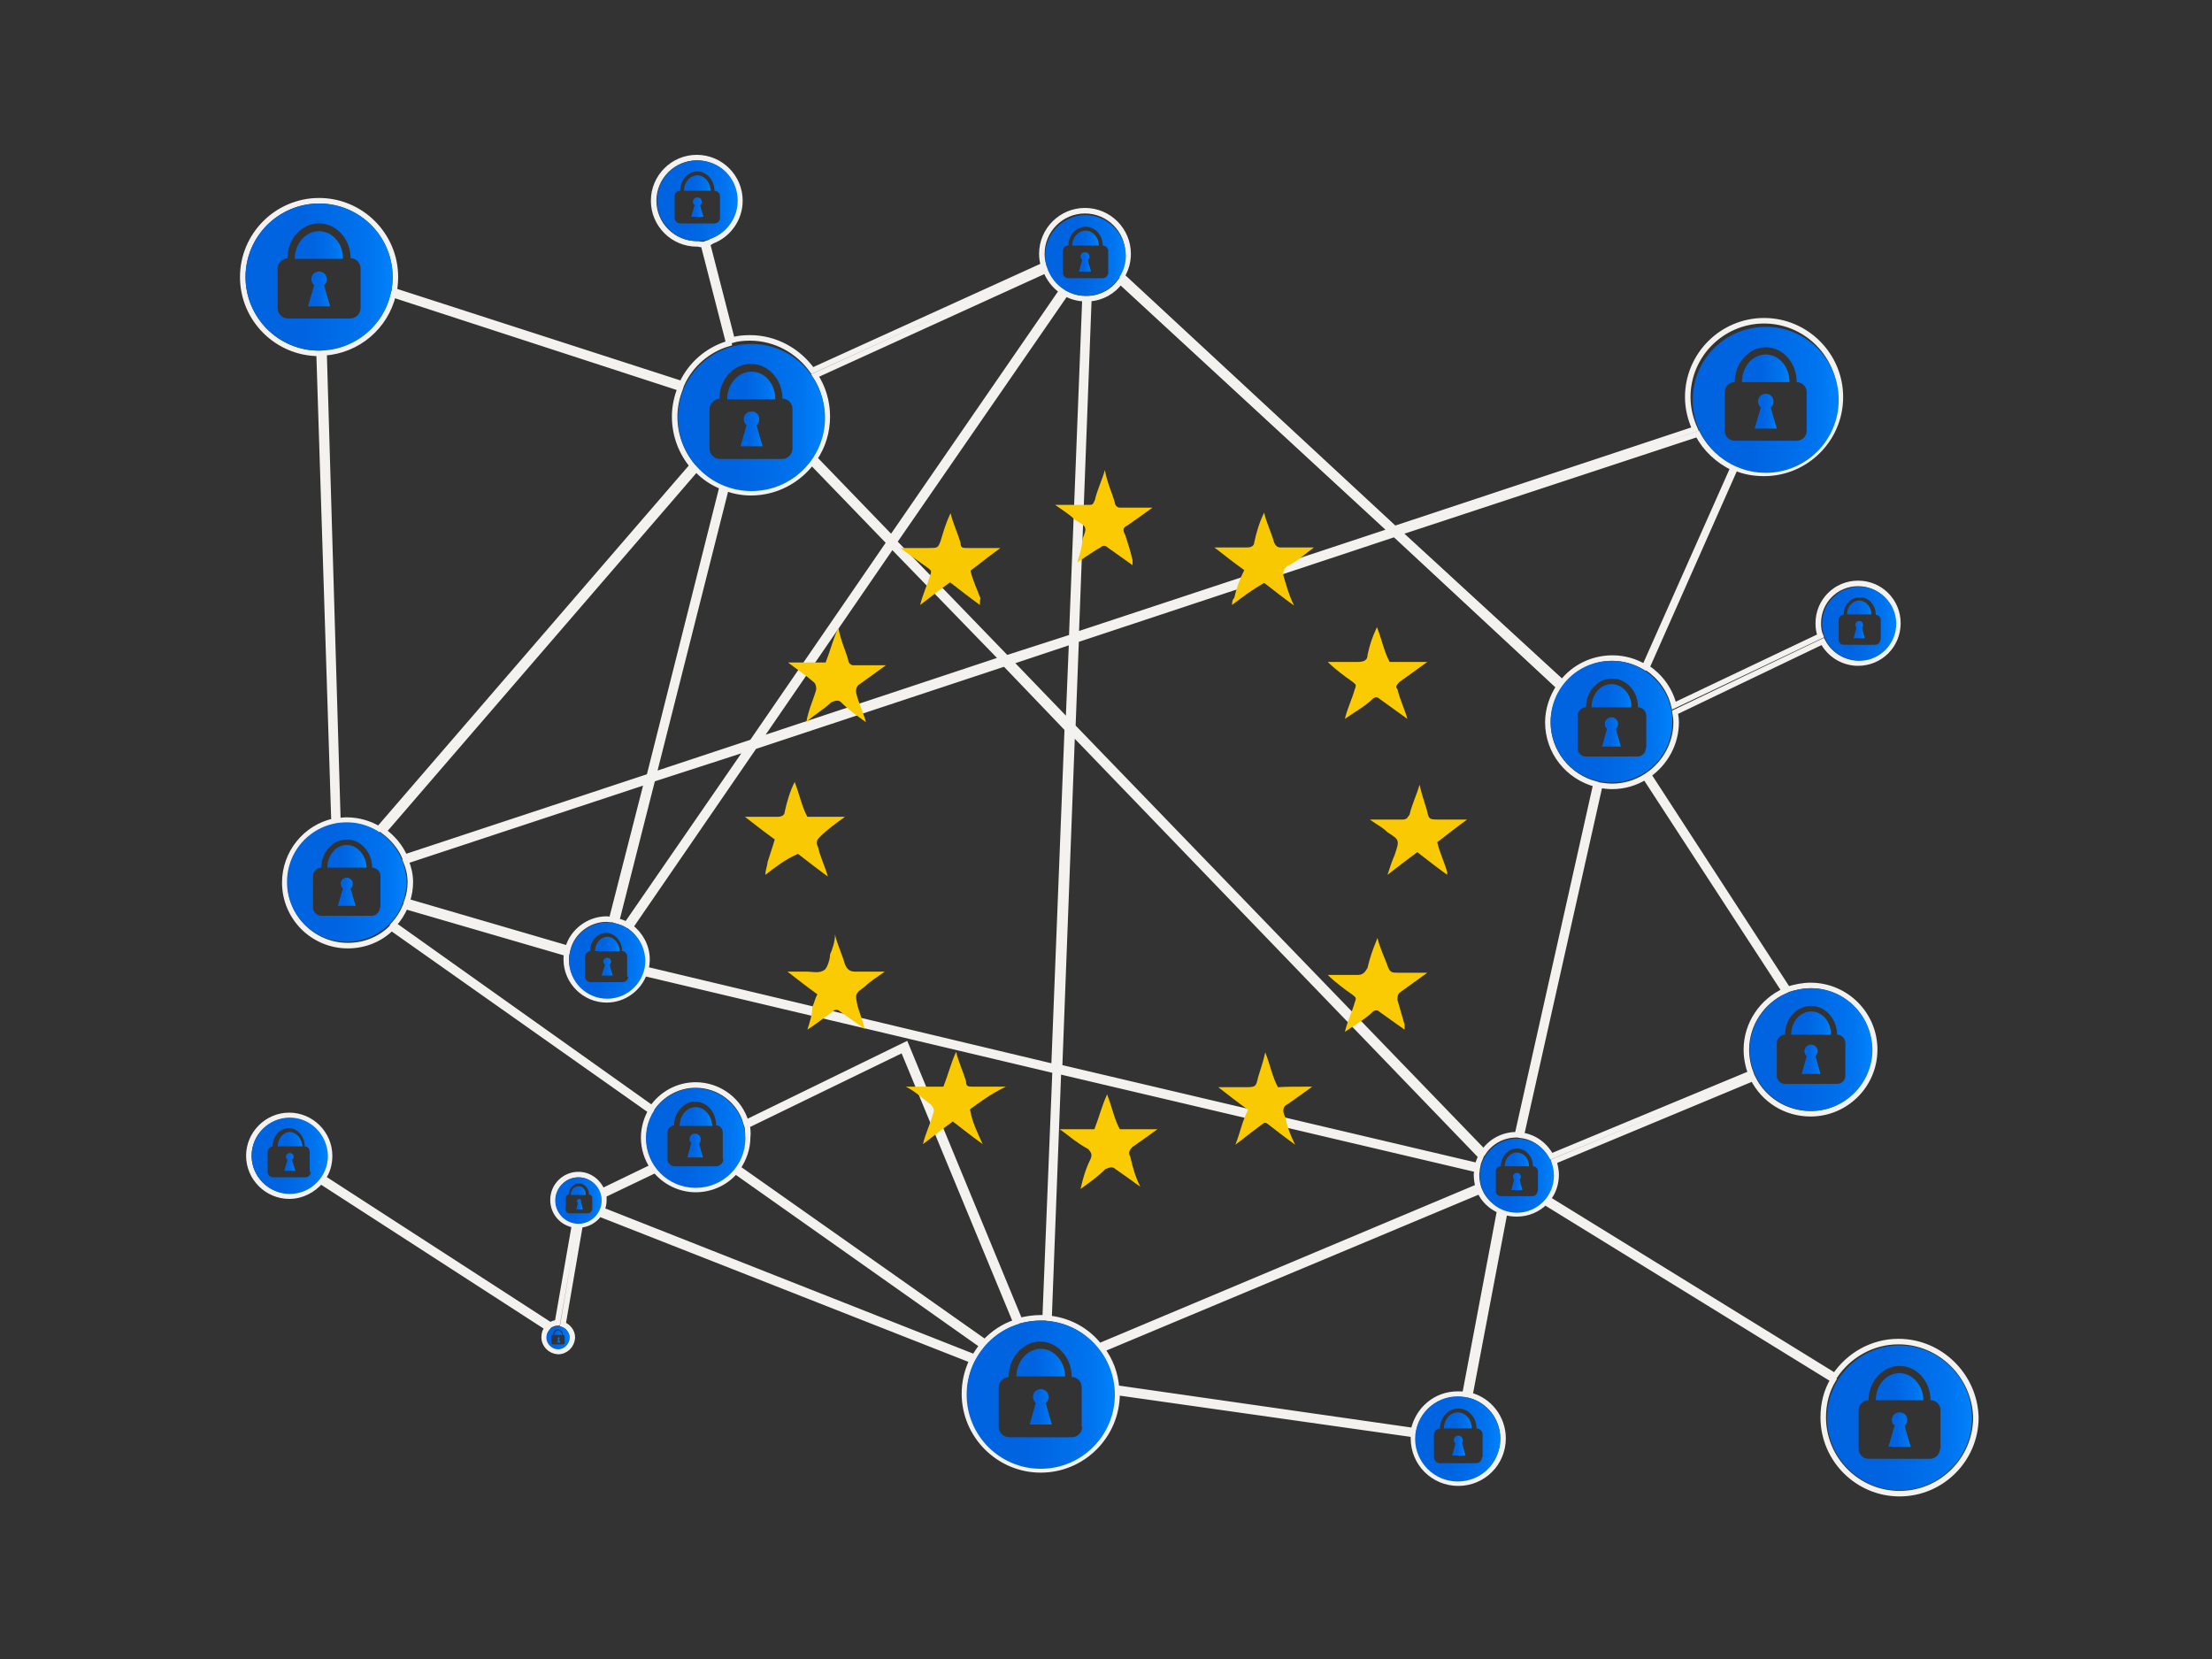 <?xml version="1.0" encoding="UTF-8"?>
<svg xmlns="http://www.w3.org/2000/svg" xmlns:xlink="http://www.w3.org/1999/xlink" version="1.1" id="Layer_1" x="0px" y="0px" viewBox="0 0 400 300" style="enable-background:new 0 0 400 300;" xml:space="preserve">
<rect x="0" y="0" width="400" height="300" fill="#333333" stroke="none"/>
<style type="text/css">
	.st0{fill:none;stroke:#F3F2EF;stroke-miterlimit:10;}
	.st1{fill:url(#SVGID_1_);}
	.st2{fill:url(#SVGID_2_);}
	.st3{fill:url(#SVGID_3_);}
	.st4{fill:url(#SVGID_4_);}
	.st5{fill:url(#SVGID_5_);}
	.st6{fill:url(#SVGID_6_);}
	.st7{fill:url(#SVGID_7_);}
	.st8{fill:url(#SVGID_8_);}
	.st9{fill:url(#SVGID_9_);}
	.st10{fill:url(#SVGID_10_);}
	.st11{fill:url(#SVGID_11_);}
	.st12{fill:url(#SVGID_12_);}
	.st13{fill:url(#SVGID_13_);}
	.st14{fill:url(#SVGID_14_);}
	.st15{fill:url(#SVGID_15_);}
	.st16{fill:url(#SVGID_16_);}
	.st17{fill:url(#SVGID_17_);}
	.st18{fill:url(#SVGID_18_);}
	.st19{fill:url(#SVGID_19_);}
	.st20{fill:url(#SVGID_20_);}
	.st21{fill:url(#SVGID_21_);}
	.st22{fill:url(#SVGID_22_);}
	.st23{fill:url(#SVGID_23_);}
	.st24{fill:url(#SVGID_24_);}
	.st25{fill:url(#SVGID_25_);}
	.st26{fill:url(#SVGID_26_);}
	.st27{fill:url(#SVGID_27_);}
	.st28{fill:url(#SVGID_28_);}
	.st29{fill:url(#SVGID_29_);}
	.st30{fill:url(#SVGID_30_);}
	.st31{fill:url(#SVGID_31_);}
	.st32{fill:url(#SVGID_32_);}
	.st33{fill:url(#SVGID_33_);}
	.st34{fill:url(#SVGID_34_);}
	.st35{fill:url(#SVGID_35_);}
	.st36{fill:url(#SVGID_36_);}
	.st37{fill:url(#SVGID_37_);}
	.st38{fill:url(#SVGID_38_);}
	.st39{fill:url(#SVGID_39_);}
	.st40{fill:url(#SVGID_40_);}
	.st41{fill:url(#SVGID_41_);}
	.st42{fill:url(#SVGID_42_);}
	.st43{fill:url(#SVGID_43_);}
	.st44{fill:url(#SVGID_44_);}
	.st45{fill:url(#SVGID_45_);}
	.st46{fill:url(#SVGID_46_);}
	.st47{fill:url(#SVGID_47_);}
	.st48{fill:url(#SVGID_48_);}
	.st49{fill:url(#SVGID_49_);}
	.st50{fill:url(#SVGID_50_);}
	.st51{fill:url(#SVGID_51_);}
	.st52{fill:url(#SVGID_52_);}
	.st53{fill:url(#SVGID_53_);}
	.st54{fill:url(#SVGID_54_);}
	.st55{fill:#FACA02;}
	.st56{fill:#FBCA02;}
	.st57{fill:#F8C903;}
	.st58{fill:#F9C903;}
</style>
<path class="st0" d="M343.3,242.6c-4.8,0-9,2.5-11.5,6.2l-51.9-32c1-1.2,1.5-2.8,1.5-4.4c0-0.8-0.2-1.6-0.4-2.4L317,195  c1.9,3.8,5.8,6.4,10.4,6.4c6.4,0,11.6-5.2,11.6-11.6s-5.2-11.6-11.6-11.6c-1.4,0-2.8,0.3-4.1,0.7l-25.2-38.8c3-2.1,5-5.6,5-9.5  c0-0.6-0.1-1.2-0.2-1.8l26.7-12.8c1.2,2.3,3.6,3.9,6.4,3.9c4,0,7.2-3.2,7.2-7.2c0-4-3.2-7.2-7.2-7.2c-4,0-7.2,3.2-7.2,7.2  c0,0.8,0.1,1.6,0.4,2.3l-26.5,12.6c-0.7-2.9-2.5-5.3-4.9-6.9l16-36.1c1.6,0.7,3.4,1,5.2,1c7.6,0,13.8-6.2,13.8-13.8  c0-7.6-6.2-13.8-13.8-13.8c-7.6,0-13.8,6.2-13.8,13.8c0,2.1,0.5,4,1.3,5.8l-54.3,18l-49.3-45.7c0.7-1.2,1.1-2.5,1.1-4  c0-4.3-3.5-7.8-7.8-7.8c-4.3,0-7.8,3.5-7.8,7.8c0,0.7,0.1,1.4,0.3,2.1l-41.8,19c-2.5-3.5-6.6-5.9-11.3-5.9c-1.1,0-2.2,0.1-3.2,0.4  L127.9,44c0.3-0.1,0.6-0.2,0.8-0.4c3-1.1,5.1-4,5.1-7.3c0-4.3-3.5-7.8-7.8-7.8c-4.3,0-7.8,3.5-7.8,7.8c0,4.3,3.5,7.8,7.8,7.8  c0.1,0,0.2,0,0.3,0c0.2,0.1,0.5,0.1,0.7,0.1c0.1,0,0.1,0,0.2,0l4.6,17.9c-3.8,1.1-6.9,3.8-8.5,7.3L71.3,52.6  c0.1-0.8,0.2-1.6,0.2-2.5c0-7.6-6.2-13.8-13.8-13.8c-7.6,0-13.8,6.2-13.8,13.8c0,7.6,6.2,13.8,13.8,13.8l2.7,84.6  c-5.1,1.1-8.9,5.7-8.9,11.1c0,6.3,5.1,11.4,11.4,11.4c3.1,0,5.9-1.2,7.9-3.2l46.9,33.1c-0.8,1.4-1.3,3.1-1.3,4.8  c0,2,0.6,3.8,1.6,5.3l-9.1,4.4c-0.7-1.7-2.3-3-4.3-3c-2.5,0-4.6,2-4.6,4.6c0,2.3,1.7,4.2,3.9,4.5l-3.1,17.7c-0.5,0-0.9,0.2-1.3,0.4  L58.4,213c0.8-1.1,1.2-2.5,1.2-4c0-4-3.3-7.3-7.3-7.3c-4,0-7.3,3.3-7.3,7.3s3.3,7.3,7.3,7.3c2.3,0,4.3-1.1,5.7-2.7l41,26.5  c-0.4,0.5-0.6,1-0.6,1.7c0,1.4,1.1,2.5,2.5,2.6c1.4,0,2.5-1.1,2.6-2.5c0-1.1-0.7-2-1.7-2.4l3.1-18c1.5-0.1,2.7-0.9,3.5-2l67.4,26.5  c-0.9,1.8-1.4,3.9-1.4,6c0,7.6,6.2,13.8,13.8,13.8c7.6,0,13.8-6.2,13.8-13.8c0-0.1,0-0.2,0-0.2l53.6,7.6c0,0.2,0,0.5,0,0.7  c0,4.5,3.6,8.1,8.1,8.1c4.5,0,8.1-3.6,8.1-8.1c0-3.7-2.5-6.9-6-7.8l6.3-33.1c0.7,0.2,1.4,0.3,2.2,0.3c2,0,3.8-0.8,5.1-2.1l52.1,32.1  c-1.2,2-1.8,4.3-1.8,6.8c0,7.6,6.2,13.8,13.8,13.8s13.8-6.2,13.8-13.8C357.1,248.8,350.9,242.6,343.3,242.6z M135.1,203.5l28.2-13.7  l20.4,49.3c-2.2,0.7-4.1,2-5.6,3.6l-44.7-31.5c1.1-1.6,1.8-3.5,1.8-5.6C135.3,204.9,135.2,204.2,135.1,203.5z M189.7,238.4l1.7-44.7  l75.7,17.8c0,0.3-0.1,0.6-0.1,0.9c0,0.7,0.1,1.5,0.3,2.2l-68.5,28.8C196.6,240.6,193.4,238.8,189.7,238.4z M196.2,54l-2.4,61.2  L182,119l-20.3-21l31-44.9C193.7,53.6,194.9,54,196.2,54z M267.2,210.8L191.6,193l2.3-60.6l73.9,76.7  C267.6,209.6,267.3,210.2,267.2,210.8z M193.2,130.6l-10.5-10.9l11.1-3.7L193.2,130.6z M181.2,119.2l-44,14.6l24.1-35.1L181.2,119.2  z M136,134.2l-17.8,5.9l13.1-51.8c1.4,0.5,2.9,0.8,4.5,0.8c4.5,0,8.5-2.2,11-5.5l14,14.5L136,134.2z M111.5,166.5l6.5-25.6l17.3-5.6  l-22,31.9C112.8,166.9,112.2,166.7,111.5,166.5z M130.6,88l-13.2,52.4L73.2,155c-0.8-1.9-2.2-3.5-3.8-4.7l56.5-65.5  C127.2,86.2,128.8,87.3,130.6,88z M73.4,155.7l43.6-14.4l-6.4,25c-0.3,0-0.6-0.1-0.9-0.1c-3.3,0-6.2,2.3-7,5.3l-29.1-8.5  c0.4-1.1,0.6-2.3,0.6-3.5C74.2,158.2,73.9,156.9,73.4,155.7z M114,167.6l22.4-32.6l45.3-15l11.3,11.8l-2.4,61.1l-73.8-17.6  c0.1-0.6,0.2-1.2,0.2-1.8C117,171.1,115.8,169,114,167.6z M322.7,179.2c-4,1.8-6.9,5.9-6.9,10.6c0,1.5,0.3,3,0.8,4.3l-36.1,15  c-1.1-2-3-3.5-5.4-3.8l14.2-63.3c0.7,0.1,1.5,0.2,2.2,0.2c2.2,0,4.2-0.6,6-1.7L322.7,179.2z M307,78.5c1.4,2.7,3.7,4.8,6.4,6.1  l-16,36c-1.7-1-3.7-1.6-5.8-1.6c-3.7,0-7,1.7-9.1,4.4L253,96.3L307,78.5z M281.9,124.2c-1.2,1.8-2,4.1-2,6.4c0,5.4,3.7,9.9,8.7,11.2  l-14.2,63.4c-0.1,0-0.1,0-0.2,0c-2.4,0-4.6,1.2-5.9,3.1L194,131.4l0.6-15.7l57.6-19.1L281.9,124.2z M251.5,96l-56.9,18.8l2.3-60.8  c2.3-0.1,4.4-1.3,5.7-3.1L251.5,96z M189.1,48.9c0.6,1.5,1.6,2.8,2.9,3.7l-30.8,44.7l-13.9-14.4c1.5-2.2,2.3-4.8,2.3-7.6  c0-2.7-0.8-5.3-2.2-7.4L189.1,48.9z M58.6,63.8c6.1-0.4,11.1-4.7,12.5-10.5L123,70.2c-0.6,1.6-1,3.3-1,5.1c0,3.4,1.2,6.5,3.2,8.9  l-56.7,65.7c-1.7-1-3.7-1.6-5.8-1.6c-0.6,0-1.1,0.1-1.6,0.1L58.6,63.8z M71.2,167.2c0.9-1,1.6-2.1,2.1-3.3l29.2,8.5  c-0.1,0.4-0.1,0.7-0.1,1.1c0,4,3.3,7.3,7.3,7.3c3.1,0,5.8-2,6.8-4.8l74.3,17.6l-1.8,44.7c-0.3,0-0.5,0-0.8,0c-1.3,0-2.6,0.2-3.8,0.5  l-20.6-49.9L134.9,203c-1.1-3.9-4.8-6.8-9.1-6.8c-3.3,0-6.2,1.7-7.9,4.2L71.2,167.2z M108.8,218.8c0.3-0.6,0.4-1.2,0.4-1.9  c0-0.3,0-0.6-0.1-0.8l9.4-4.5c1.7,2.1,4.4,3.5,7.3,3.5c2.9,0,5.5-1.3,7.2-3.3l44.6,31.5c-0.5,0.7-1,1.4-1.4,2.1L108.8,218.8z   M264.9,252.2c-0.4-0.1-0.8-0.1-1.3-0.1c-4,0-7.2,2.8-8,6.6l-53.7-7.7c-0.2-2.6-1.1-5-2.6-7l68.3-28.6c0.7,1.6,2,2.8,3.6,3.5  L264.9,252.2z"></path>
<g>
	<linearGradient id="SVGID_1_" gradientUnits="userSpaceOnUse" x1="53.377" y1="44.325" x2="62.079" y2="44.325">
		<stop offset="0" style="stop-color:#0064E1"></stop>
		<stop offset="0.4" style="stop-color:#0064E1"></stop>
		<stop offset="0.83" style="stop-color:#0073EE"></stop>
		<stop offset="1" style="stop-color:#0082FB"></stop>
	</linearGradient>
	<path class="st1" d="M57.7,41.8c-2.4,0-4.4,2.2-4.4,5c0,0,0,0,0,0h8.7c0,0,0,0,0,0C62.1,44.1,60.1,41.8,57.7,41.8z"></path>
	<linearGradient id="SVGID_2_" gradientUnits="userSpaceOnUse" x1="44.441" y1="50.077" x2="71.015" y2="50.077">
		<stop offset="0" style="stop-color:#0064E1"></stop>
		<stop offset="0.4" style="stop-color:#0064E1"></stop>
		<stop offset="0.83" style="stop-color:#0073EE"></stop>
		<stop offset="1" style="stop-color:#0082FB"></stop>
	</linearGradient>
	<path class="st2" d="M57.7,36.8c-7.3,0-13.3,5.9-13.3,13.3c0,7.3,5.9,13.3,13.3,13.3c7.3,0,13.3-5.9,13.3-13.3   C71,42.7,65.1,36.8,57.7,36.8z M65.2,55.7c0,1-0.8,1.9-1.9,1.9H52.1c-1,0-1.9-0.8-1.9-1.9v-7.1c0-1,0.8-1.8,1.8-1.9c0,0,0,0,0,0   c0-3.5,2.5-6.3,5.7-6.3c3.1,0,5.7,2.8,5.7,6.3c0,0,0,0,0,0c1,0,1.8,0.8,1.8,1.9V55.7z"></path>
	<linearGradient id="SVGID_3_" gradientUnits="userSpaceOnUse" x1="55.72" y1="52.208" x2="59.736" y2="52.208">
		<stop offset="0" style="stop-color:#0064E1"></stop>
		<stop offset="0.4" style="stop-color:#0064E1"></stop>
		<stop offset="0.83" style="stop-color:#0073EE"></stop>
		<stop offset="1" style="stop-color:#0082FB"></stop>
	</linearGradient>
	<path class="st3" d="M59.1,50.5c0-0.8-0.6-1.4-1.4-1.4c-0.8,0-1.4,0.6-1.4,1.4c0,0.4,0.2,0.8,0.5,1.1l-1.1,3.8h2h2l-1.1-3.8   C58.9,51.3,59.1,50.9,59.1,50.5z"></path>
</g>
<g>
	<linearGradient id="SVGID_4_" gradientUnits="userSpaceOnUse" x1="131.505" y1="69.686" x2="140.207" y2="69.686">
		<stop offset="0" style="stop-color:#0064E1"></stop>
		<stop offset="0.4" style="stop-color:#0064E1"></stop>
		<stop offset="0.83" style="stop-color:#0073EE"></stop>
		<stop offset="1" style="stop-color:#0082FB"></stop>
	</linearGradient>
	<path class="st4" d="M135.9,67.2c-2.4,0-4.4,2.2-4.4,5c0,0,0,0,0,0h8.7c0,0,0,0,0,0C140.2,69.4,138.3,67.2,135.9,67.2z"></path>
	<linearGradient id="SVGID_5_" gradientUnits="userSpaceOnUse" x1="122.568" y1="75.439" x2="149.143" y2="75.439">
		<stop offset="0" style="stop-color:#0064E1"></stop>
		<stop offset="0.4" style="stop-color:#0064E1"></stop>
		<stop offset="0.83" style="stop-color:#0073EE"></stop>
		<stop offset="1" style="stop-color:#0082FB"></stop>
	</linearGradient>
	<path class="st5" d="M135.9,62.2c-7.3,0-13.3,5.9-13.3,13.3c0,7.3,5.9,13.3,13.3,13.3c7.3,0,13.3-5.9,13.3-13.3   C149.1,68.1,143.2,62.2,135.9,62.2z M143.3,81.1c0,1-0.8,1.9-1.9,1.9h-11.2c-1,0-1.9-0.8-1.9-1.9V74c0-1,0.8-1.8,1.8-1.9   c0,0,0,0,0,0c0-3.5,2.5-6.3,5.7-6.3c3.1,0,5.7,2.8,5.7,6.3c0,0,0,0,0,0c1,0,1.8,0.8,1.8,1.9V81.1z"></path>
	<linearGradient id="SVGID_6_" gradientUnits="userSpaceOnUse" x1="133.848" y1="77.569" x2="137.863" y2="77.569">
		<stop offset="0" style="stop-color:#0064E1"></stop>
		<stop offset="0.4" style="stop-color:#0064E1"></stop>
		<stop offset="0.83" style="stop-color:#0073EE"></stop>
		<stop offset="1" style="stop-color:#0082FB"></stop>
	</linearGradient>
	<path class="st6" d="M137.3,75.8c0-0.8-0.6-1.4-1.4-1.4s-1.4,0.6-1.4,1.4c0,0.4,0.2,0.8,0.5,1.1l-1.1,3.8h2h2l-1.1-3.8   C137.1,76.6,137.3,76.3,137.3,75.8z"></path>
</g>
<g>
	<linearGradient id="SVGID_7_" gradientUnits="userSpaceOnUse" x1="314.988" y1="66.543" x2="323.627" y2="66.543">
		<stop offset="0" style="stop-color:#0064E1"></stop>
		<stop offset="0.4" style="stop-color:#0064E1"></stop>
		<stop offset="0.83" style="stop-color:#0073EE"></stop>
		<stop offset="1" style="stop-color:#0082FB"></stop>
	</linearGradient>
	<path class="st7" d="M319.3,64.1c-2.4,0-4.3,2.2-4.3,5c0,0,0,0,0,0h8.6c0,0,0,0,0,0C323.6,66.3,321.7,64.1,319.3,64.1z"></path>
	<linearGradient id="SVGID_8_" gradientUnits="userSpaceOnUse" x1="306.115" y1="72.254" x2="332.5" y2="72.254">
		<stop offset="0" style="stop-color:#0064E1"></stop>
		<stop offset="0.4" style="stop-color:#0064E1"></stop>
		<stop offset="0.83" style="stop-color:#0073EE"></stop>
		<stop offset="1" style="stop-color:#0082FB"></stop>
	</linearGradient>
	<path class="st8" d="M319.3,59.1c-7.3,0-13.2,5.9-13.2,13.2c0,7.3,5.9,13.2,13.2,13.2c7.3,0,13.2-5.9,13.2-13.2   C332.5,65,326.6,59.1,319.3,59.1z M326.7,77.9c0,1-0.8,1.8-1.8,1.8h-11.2c-1,0-1.8-0.8-1.8-1.8v-7c0-1,0.8-1.8,1.8-1.8c0,0,0,0,0,0   c0-3.4,2.5-6.3,5.6-6.3c3.1,0,5.6,2.8,5.6,6.3c0,0,0,0,0,0c1,0,1.8,0.8,1.8,1.8V77.9z"></path>
	<linearGradient id="SVGID_9_" gradientUnits="userSpaceOnUse" x1="317.314" y1="74.37" x2="321.301" y2="74.37">
		<stop offset="0" style="stop-color:#0064E1"></stop>
		<stop offset="0.4" style="stop-color:#0064E1"></stop>
		<stop offset="0.83" style="stop-color:#0073EE"></stop>
		<stop offset="1" style="stop-color:#0082FB"></stop>
	</linearGradient>
	<path class="st9" d="M320.7,72.6c0-0.8-0.6-1.4-1.4-1.4s-1.4,0.6-1.4,1.4c0,0.4,0.2,0.8,0.5,1.1l-1.1,3.8h2h2l-1.1-3.8   C320.5,73.4,320.7,73.1,320.7,72.6z"></path>
</g>
<g>
	<linearGradient id="SVGID_10_" gradientUnits="userSpaceOnUse" x1="59.141" y1="154.814" x2="66.197" y2="154.814">
		<stop offset="0" style="stop-color:#0064E1"></stop>
		<stop offset="0.4" style="stop-color:#0064E1"></stop>
		<stop offset="0.83" style="stop-color:#0073EE"></stop>
		<stop offset="1" style="stop-color:#0082FB"></stop>
	</linearGradient>
	<path class="st10" d="M62.7,152.8c-1.9,0-3.5,1.8-3.5,4.1c0,0,0,0,0,0h7.1c0,0,0,0,0,0C66.2,154.6,64.6,152.8,62.7,152.8z"></path>
	<linearGradient id="SVGID_11_" gradientUnits="userSpaceOnUse" x1="51.894" y1="159.478" x2="73.443" y2="159.478">
		<stop offset="0" style="stop-color:#0064E1"></stop>
		<stop offset="0.4" style="stop-color:#0064E1"></stop>
		<stop offset="0.83" style="stop-color:#0073EE"></stop>
		<stop offset="1" style="stop-color:#0082FB"></stop>
	</linearGradient>
	<path class="st11" d="M62.7,148.7c-6,0-10.8,4.8-10.8,10.8c0,6,4.8,10.8,10.8,10.8c6,0,10.8-4.8,10.8-10.8   C73.4,153.5,68.6,148.7,62.7,148.7z M68.7,164.1c0,0.8-0.7,1.5-1.5,1.5h-9.1c-0.8,0-1.5-0.7-1.5-1.5v-5.7c0-0.8,0.7-1.5,1.5-1.5   c0,0,0,0,0,0c0-2.8,2.1-5.1,4.6-5.1c2.5,0,4.6,2.3,4.6,5.1c0,0,0,0,0,0c0.8,0,1.5,0.7,1.5,1.5V164.1z"></path>
	<linearGradient id="SVGID_12_" gradientUnits="userSpaceOnUse" x1="61.04" y1="161.206" x2="64.297" y2="161.206">
		<stop offset="0" style="stop-color:#0064E1"></stop>
		<stop offset="0.4" style="stop-color:#0064E1"></stop>
		<stop offset="0.83" style="stop-color:#0073EE"></stop>
		<stop offset="1" style="stop-color:#0082FB"></stop>
	</linearGradient>
	<path class="st12" d="M63.8,159.8c0-0.6-0.5-1.1-1.1-1.1c-0.6,0-1.1,0.5-1.1,1.1c0,0.3,0.2,0.7,0.4,0.9l-0.9,3.1h1.6h1.6l-0.9-3.1   C63.7,160.5,63.8,160.1,63.8,159.8z"></path>
</g>
<g>
	<linearGradient id="SVGID_13_" gradientUnits="userSpaceOnUse" x1="287.818" y1="125.791" x2="295.051" y2="125.791">
		<stop offset="0" style="stop-color:#0064E1"></stop>
		<stop offset="0.4" style="stop-color:#0064E1"></stop>
		<stop offset="0.83" style="stop-color:#0073EE"></stop>
		<stop offset="1" style="stop-color:#0082FB"></stop>
	</linearGradient>
	<path class="st13" d="M291.4,123.7c-2,0-3.6,1.9-3.6,4.2c0,0,0,0,0,0h7.2c0,0,0,0,0,0C295.1,125.6,293.4,123.7,291.4,123.7z"></path>
	<linearGradient id="SVGID_14_" gradientUnits="userSpaceOnUse" x1="280.39" y1="130.572" x2="302.479" y2="130.572">
		<stop offset="0" style="stop-color:#0064E1"></stop>
		<stop offset="0.4" style="stop-color:#0064E1"></stop>
		<stop offset="0.83" style="stop-color:#0073EE"></stop>
		<stop offset="1" style="stop-color:#0082FB"></stop>
	</linearGradient>
	<path class="st14" d="M291.4,119.5c-6.1,0-11,4.9-11,11c0,6.1,4.9,11,11,11c6.1,0,11-4.9,11-11   C302.5,124.5,297.5,119.5,291.4,119.5z M297.6,135.3c0,0.9-0.7,1.5-1.5,1.5h-9.3c-0.9,0-1.5-0.7-1.5-1.5v-5.9   c0-0.8,0.7-1.5,1.5-1.5c0,0,0,0,0,0c0-2.9,2.1-5.2,4.7-5.2c2.6,0,4.7,2.3,4.7,5.2c0,0,0,0,0,0c0.8,0,1.5,0.7,1.5,1.5V135.3z"></path>
	<linearGradient id="SVGID_15_" gradientUnits="userSpaceOnUse" x1="289.765" y1="132.343" x2="293.103" y2="132.343">
		<stop offset="0" style="stop-color:#0064E1"></stop>
		<stop offset="0.4" style="stop-color:#0064E1"></stop>
		<stop offset="0.83" style="stop-color:#0073EE"></stop>
		<stop offset="1" style="stop-color:#0082FB"></stop>
	</linearGradient>
	<path class="st15" d="M292.6,130.9c0-0.6-0.5-1.2-1.2-1.2c-0.6,0-1.2,0.5-1.2,1.2c0,0.4,0.2,0.7,0.4,0.9l-0.9,3.2h1.7h1.7l-0.9-3.2   C292.4,131.6,292.6,131.3,292.6,130.9z"></path>
</g>
<g>
	<linearGradient id="SVGID_16_" gradientUnits="userSpaceOnUse" x1="323.856" y1="184.958" x2="331.105" y2="184.958">
		<stop offset="0" style="stop-color:#0064E1"></stop>
		<stop offset="0.4" style="stop-color:#0064E1"></stop>
		<stop offset="0.83" style="stop-color:#0073EE"></stop>
		<stop offset="1" style="stop-color:#0082FB"></stop>
	</linearGradient>
	<path class="st16" d="M327.5,182.9c-2,0-3.6,1.9-3.6,4.2c0,0,0,0,0,0h7.2c0,0,0,0,0,0C331.1,184.7,329.5,182.9,327.5,182.9z"></path>
	<linearGradient id="SVGID_17_" gradientUnits="userSpaceOnUse" x1="316.411" y1="189.75" x2="338.549" y2="189.75">
		<stop offset="0" style="stop-color:#0064E1"></stop>
		<stop offset="0.4" style="stop-color:#0064E1"></stop>
		<stop offset="0.83" style="stop-color:#0073EE"></stop>
		<stop offset="1" style="stop-color:#0082FB"></stop>
	</linearGradient>
	<path class="st17" d="M327.5,178.7c-6.1,0-11.1,5-11.1,11.1c0,6.1,5,11.1,11.1,11.1c6.1,0,11.1-5,11.1-11.1   C338.5,183.6,333.6,178.7,327.5,178.7z M333.7,194.5c0,0.9-0.7,1.5-1.5,1.5h-9.4c-0.9,0-1.5-0.7-1.5-1.5v-5.9   c0-0.8,0.7-1.5,1.5-1.5c0,0,0,0,0,0c0-2.9,2.1-5.2,4.7-5.2c2.6,0,4.7,2.4,4.7,5.2c0,0,0,0,0,0c0.8,0,1.5,0.7,1.5,1.5V194.5z"></path>
	<linearGradient id="SVGID_18_" gradientUnits="userSpaceOnUse" x1="325.807" y1="191.525" x2="329.153" y2="191.525">
		<stop offset="0" style="stop-color:#0064E1"></stop>
		<stop offset="0.4" style="stop-color:#0064E1"></stop>
		<stop offset="0.83" style="stop-color:#0073EE"></stop>
		<stop offset="1" style="stop-color:#0082FB"></stop>
	</linearGradient>
	<path class="st18" d="M328.7,190.1c0-0.6-0.5-1.2-1.2-1.2c-0.6,0-1.2,0.5-1.2,1.2c0,0.4,0.2,0.7,0.4,0.9l-0.9,3.2h1.7h1.7l-0.9-3.2   C328.5,190.7,328.7,190.4,328.7,190.1z"></path>
</g>
<g>
	<linearGradient id="SVGID_19_" gradientUnits="userSpaceOnUse" x1="339.197" y1="250.735" x2="347.758" y2="250.735">
		<stop offset="0" style="stop-color:#0064E1"></stop>
		<stop offset="0.4" style="stop-color:#0064E1"></stop>
		<stop offset="0.83" style="stop-color:#0073EE"></stop>
		<stop offset="1" style="stop-color:#0082FB"></stop>
	</linearGradient>
	<path class="st19" d="M343.5,248.3c-2.4,0-4.3,2.2-4.3,4.9c0,0,0,0,0,0h8.6c0,0,0,0,0,0C347.8,250.5,345.8,248.3,343.5,248.3z"></path>
	<linearGradient id="SVGID_20_" gradientUnits="userSpaceOnUse" x1="330.404" y1="256.394" x2="356.551" y2="256.394">
		<stop offset="0" style="stop-color:#0064E1"></stop>
		<stop offset="0.4" style="stop-color:#0064E1"></stop>
		<stop offset="0.83" style="stop-color:#0073EE"></stop>
		<stop offset="1" style="stop-color:#0082FB"></stop>
	</linearGradient>
	<path class="st20" d="M343.5,243.3c-7.2,0-13.1,5.9-13.1,13.1s5.9,13.1,13.1,13.1c7.2,0,13.1-5.9,13.1-13.1   S350.7,243.3,343.5,243.3z M350.8,262c0,1-0.8,1.8-1.8,1.8h-11.1c-1,0-1.8-0.8-1.8-1.8V255c0-1,0.8-1.8,1.8-1.8c0,0,0,0,0,0   c0-3.4,2.5-6.2,5.6-6.2c3.1,0,5.6,2.8,5.6,6.2c0,0,0,0,0,0c1,0,1.8,0.8,1.8,1.8V262z"></path>
	<linearGradient id="SVGID_21_" gradientUnits="userSpaceOnUse" x1="341.502" y1="258.491" x2="345.453" y2="258.491">
		<stop offset="0" style="stop-color:#0064E1"></stop>
		<stop offset="0.4" style="stop-color:#0064E1"></stop>
		<stop offset="0.83" style="stop-color:#0073EE"></stop>
		<stop offset="1" style="stop-color:#0082FB"></stop>
	</linearGradient>
	<path class="st21" d="M344.9,256.8c0-0.8-0.6-1.4-1.4-1.4s-1.4,0.6-1.4,1.4c0,0.4,0.2,0.8,0.5,1l-1.1,3.8h2h2l-1.1-3.8   C344.7,257.6,344.9,257.2,344.9,256.8z"></path>
</g>
<g>
	<linearGradient id="SVGID_22_" gradientUnits="userSpaceOnUse" x1="272.056" y1="209.666" x2="276.458" y2="209.666">
		<stop offset="0" style="stop-color:#0064E1"></stop>
		<stop offset="0.4" style="stop-color:#0064E1"></stop>
		<stop offset="0.83" style="stop-color:#0073EE"></stop>
		<stop offset="1" style="stop-color:#0082FB"></stop>
	</linearGradient>
	<path class="st22" d="M274.3,208.4c-1.2,0-2.2,1.1-2.2,2.5c0,0,0,0,0,0h4.4c0,0,0,0,0,0C276.5,209.5,275.5,208.4,274.3,208.4z"></path>
	<linearGradient id="SVGID_23_" gradientUnits="userSpaceOnUse" x1="267.536" y1="212.576" x2="280.979" y2="212.576">
		<stop offset="0" style="stop-color:#0064E1"></stop>
		<stop offset="0.4" style="stop-color:#0064E1"></stop>
		<stop offset="0.83" style="stop-color:#0073EE"></stop>
		<stop offset="1" style="stop-color:#0082FB"></stop>
	</linearGradient>
	<path class="st23" d="M274.3,205.9c-3.7,0-6.7,3-6.7,6.7c0,3.7,3,6.7,6.7,6.7c3.7,0,6.7-3,6.7-6.7C281,208.9,278,205.9,274.3,205.9   z M278,215.4c0,0.5-0.4,0.9-0.9,0.9h-5.7c-0.5,0-0.9-0.4-0.9-0.9v-3.6c0-0.5,0.4-0.9,0.9-0.9c0,0,0,0,0,0c0-1.8,1.3-3.2,2.9-3.2   c1.6,0,2.9,1.4,2.9,3.2c0,0,0,0,0,0c0.5,0,0.9,0.4,0.9,0.9V215.4z"></path>
	<linearGradient id="SVGID_24_" gradientUnits="userSpaceOnUse" x1="273.241" y1="213.654" x2="275.273" y2="213.654">
		<stop offset="0" style="stop-color:#0064E1"></stop>
		<stop offset="0.4" style="stop-color:#0064E1"></stop>
		<stop offset="0.83" style="stop-color:#0073EE"></stop>
		<stop offset="1" style="stop-color:#0082FB"></stop>
	</linearGradient>
	<path class="st24" d="M275,212.8c0-0.4-0.3-0.7-0.7-0.7s-0.7,0.3-0.7,0.7c0,0.2,0.1,0.4,0.2,0.5l-0.5,1.9h1h1l-0.5-1.9   C274.9,213.2,275,213,275,212.8z"></path>
</g>
<g>
	<linearGradient id="SVGID_25_" gradientUnits="userSpaceOnUse" x1="261.136" y1="256.88" x2="266.16" y2="256.88">
		<stop offset="0" style="stop-color:#0064E1"></stop>
		<stop offset="0.4" style="stop-color:#0064E1"></stop>
		<stop offset="0.83" style="stop-color:#0073EE"></stop>
		<stop offset="1" style="stop-color:#0082FB"></stop>
	</linearGradient>
	<path class="st25" d="M263.6,255.4c-1.4,0-2.5,1.3-2.5,2.9c0,0,0,0,0,0h5c0,0,0,0,0,0C266.2,256.7,265,255.4,263.6,255.4z"></path>
	<linearGradient id="SVGID_26_" gradientUnits="userSpaceOnUse" x1="255.977" y1="260.201" x2="271.32" y2="260.201">
		<stop offset="0" style="stop-color:#0064E1"></stop>
		<stop offset="0.4" style="stop-color:#0064E1"></stop>
		<stop offset="0.83" style="stop-color:#0073EE"></stop>
		<stop offset="1" style="stop-color:#0082FB"></stop>
	</linearGradient>
	<path class="st26" d="M263.6,252.5c-4.2,0-7.7,3.4-7.7,7.7c0,4.2,3.4,7.7,7.7,7.7s7.7-3.4,7.7-7.7   C271.3,256,267.9,252.5,263.6,252.5z M268,263.5c0,0.6-0.5,1.1-1.1,1.1h-6.5c-0.6,0-1.1-0.5-1.1-1.1v-4.1c0-0.6,0.5-1.1,1.1-1.1   c0,0,0,0,0,0c0-2,1.5-3.6,3.3-3.6c1.8,0,3.3,1.6,3.3,3.6c0,0,0,0,0,0c0.6,0,1.1,0.5,1.1,1.1V263.5z"></path>
	<linearGradient id="SVGID_27_" gradientUnits="userSpaceOnUse" x1="262.489" y1="261.431" x2="264.808" y2="261.431">
		<stop offset="0" style="stop-color:#0064E1"></stop>
		<stop offset="0.4" style="stop-color:#0064E1"></stop>
		<stop offset="0.83" style="stop-color:#0073EE"></stop>
		<stop offset="1" style="stop-color:#0082FB"></stop>
	</linearGradient>
	<path class="st27" d="M264.5,260.4c0-0.5-0.4-0.8-0.8-0.8c-0.5,0-0.8,0.4-0.8,0.8c0,0.2,0.1,0.5,0.3,0.6l-0.6,2.2h1.2h1.2l-0.6-2.2   C264.4,260.9,264.5,260.7,264.5,260.4z"></path>
</g>
<g>
	<linearGradient id="SVGID_28_" gradientUnits="userSpaceOnUse" x1="333.971" y1="109.879" x2="338.373" y2="109.879">
		<stop offset="0" style="stop-color:#0064E1"></stop>
		<stop offset="0.4" style="stop-color:#0064E1"></stop>
		<stop offset="0.83" style="stop-color:#0073EE"></stop>
		<stop offset="1" style="stop-color:#0082FB"></stop>
	</linearGradient>
	<path class="st28" d="M336.2,108.6c-1.2,0-2.2,1.1-2.2,2.5c0,0,0,0,0,0h4.4c0,0,0,0,0,0C338.4,109.7,337.4,108.6,336.2,108.6z"></path>
	<linearGradient id="SVGID_29_" gradientUnits="userSpaceOnUse" x1="329.451" y1="112.789" x2="342.894" y2="112.789">
		<stop offset="0" style="stop-color:#0064E1"></stop>
		<stop offset="0.4" style="stop-color:#0064E1"></stop>
		<stop offset="0.83" style="stop-color:#0073EE"></stop>
		<stop offset="1" style="stop-color:#0082FB"></stop>
	</linearGradient>
	<path class="st29" d="M336.2,106.1c-3.7,0-6.7,3-6.7,6.7c0,3.7,3,6.7,6.7,6.7c3.7,0,6.7-3,6.7-6.7   C342.9,109.1,339.9,106.1,336.2,106.1z M340,115.7c0,0.5-0.4,0.9-0.9,0.9h-5.7c-0.5,0-0.9-0.4-0.9-0.9v-3.6c0-0.5,0.4-0.9,0.9-0.9   c0,0,0,0,0,0c0-1.8,1.3-3.2,2.9-3.2c1.6,0,2.9,1.4,2.9,3.2c0,0,0,0,0,0c0.5,0,0.9,0.4,0.9,0.9V115.7z"></path>
	<linearGradient id="SVGID_30_" gradientUnits="userSpaceOnUse" x1="335.156" y1="113.867" x2="337.188" y2="113.867">
		<stop offset="0" style="stop-color:#0064E1"></stop>
		<stop offset="0.4" style="stop-color:#0064E1"></stop>
		<stop offset="0.83" style="stop-color:#0073EE"></stop>
		<stop offset="1" style="stop-color:#0082FB"></stop>
	</linearGradient>
	<path class="st30" d="M336.9,113c0-0.4-0.3-0.7-0.7-0.7s-0.7,0.3-0.7,0.7c0,0.2,0.1,0.4,0.2,0.5l-0.5,1.9h1h1l-0.5-1.9   C336.8,113.4,336.9,113.2,336.9,113z"></path>
</g>
<g>
	<linearGradient id="SVGID_31_" gradientUnits="userSpaceOnUse" x1="122.813" y1="201.863" x2="128.699" y2="201.863">
		<stop offset="0" style="stop-color:#0064E1"></stop>
		<stop offset="0.4" style="stop-color:#0064E1"></stop>
		<stop offset="0.83" style="stop-color:#0073EE"></stop>
		<stop offset="1" style="stop-color:#0082FB"></stop>
	</linearGradient>
	<path class="st31" d="M125.8,200.2c-1.6,0-2.9,1.5-2.9,3.4c0,0,0,0,0,0h5.9c0,0,0,0,0,0C128.7,201.7,127.4,200.2,125.8,200.2z"></path>
	<linearGradient id="SVGID_32_" gradientUnits="userSpaceOnUse" x1="116.767" y1="205.755" x2="134.745" y2="205.755">
		<stop offset="0" style="stop-color:#0064E1"></stop>
		<stop offset="0.4" style="stop-color:#0064E1"></stop>
		<stop offset="0.83" style="stop-color:#0073EE"></stop>
		<stop offset="1" style="stop-color:#0082FB"></stop>
	</linearGradient>
	<path class="st32" d="M125.8,196.8c-5,0-9,4-9,9c0,5,4,9,9,9c5,0,9-4,9-9C134.7,200.8,130.7,196.8,125.8,196.8z M130.8,209.6   c0,0.7-0.6,1.3-1.3,1.3H122c-0.7,0-1.3-0.6-1.3-1.3v-4.8c0-0.7,0.5-1.2,1.2-1.3c0,0,0,0,0,0c0-2.3,1.7-4.3,3.8-4.3   c2.1,0,3.8,1.9,3.8,4.3c0,0,0,0,0,0c0.7,0,1.2,0.6,1.2,1.3V209.6z"></path>
	<linearGradient id="SVGID_33_" gradientUnits="userSpaceOnUse" x1="124.398" y1="207.196" x2="127.114" y2="207.196">
		<stop offset="0" style="stop-color:#0064E1"></stop>
		<stop offset="0.4" style="stop-color:#0064E1"></stop>
		<stop offset="0.83" style="stop-color:#0073EE"></stop>
		<stop offset="1" style="stop-color:#0082FB"></stop>
	</linearGradient>
	<path class="st33" d="M126.7,206c0-0.5-0.4-1-1-1s-1,0.4-1,1c0,0.3,0.1,0.5,0.3,0.7l-0.7,2.6h1.4h1.4l-0.7-2.6   C126.6,206.6,126.7,206.3,126.7,206z"></path>
</g>
<g>
	<linearGradient id="SVGID_34_" gradientUnits="userSpaceOnUse" x1="50.14" y1="206.019" x2="54.633" y2="206.019">
		<stop offset="0" style="stop-color:#0064E1"></stop>
		<stop offset="0.4" style="stop-color:#0064E1"></stop>
		<stop offset="0.83" style="stop-color:#0073EE"></stop>
		<stop offset="1" style="stop-color:#0082FB"></stop>
	</linearGradient>
	<path class="st34" d="M52.4,204.7c-1.2,0-2.2,1.2-2.2,2.6c0,0,0,0,0,0h4.5c0,0,0,0,0,0C54.6,205.9,53.6,204.7,52.4,204.7z"></path>
	<linearGradient id="SVGID_35_" gradientUnits="userSpaceOnUse" x1="45.525" y1="208.989" x2="59.248" y2="208.989">
		<stop offset="0" style="stop-color:#0064E1"></stop>
		<stop offset="0.4" style="stop-color:#0064E1"></stop>
		<stop offset="0.83" style="stop-color:#0073EE"></stop>
		<stop offset="1" style="stop-color:#0082FB"></stop>
	</linearGradient>
	<path class="st35" d="M52.4,202.1c-3.8,0-6.9,3.1-6.9,6.9c0,3.8,3.1,6.9,6.9,6.9c3.8,0,6.9-3.1,6.9-6.9   C59.2,205.2,56.2,202.1,52.4,202.1z M56.2,211.9c0,0.5-0.4,1-1,1h-5.8c-0.5,0-1-0.4-1-1v-3.6c0-0.5,0.4-0.9,0.9-1c0,0,0,0,0,0   c0-1.8,1.3-3.3,2.9-3.3c1.6,0,2.9,1.5,2.9,3.3c0,0,0,0,0,0c0.5,0,0.9,0.4,0.9,1V211.9z"></path>
	<linearGradient id="SVGID_36_" gradientUnits="userSpaceOnUse" x1="51.35" y1="210.09" x2="53.423" y2="210.09">
		<stop offset="0" style="stop-color:#0064E1"></stop>
		<stop offset="0.4" style="stop-color:#0064E1"></stop>
		<stop offset="0.83" style="stop-color:#0073EE"></stop>
		<stop offset="1" style="stop-color:#0082FB"></stop>
	</linearGradient>
	<path class="st36" d="M53.1,209.2c0-0.4-0.3-0.7-0.7-0.7s-0.7,0.3-0.7,0.7c0,0.2,0.1,0.4,0.3,0.5l-0.6,2h1h1l-0.6-2   C53,209.6,53.1,209.4,53.1,209.2z"></path>
</g>
<g>
	<linearGradient id="SVGID_37_" gradientUnits="userSpaceOnUse" x1="107.519" y1="170.736" x2="112.013" y2="170.736">
		<stop offset="0" style="stop-color:#0064E1"></stop>
		<stop offset="0.4" style="stop-color:#0064E1"></stop>
		<stop offset="0.83" style="stop-color:#0073EE"></stop>
		<stop offset="1" style="stop-color:#0082FB"></stop>
	</linearGradient>
	<path class="st37" d="M109.8,169.4c-1.2,0-2.2,1.2-2.2,2.6c0,0,0,0,0,0h4.5c0,0,0,0,0,0C112,170.6,111,169.4,109.8,169.4z"></path>
	<linearGradient id="SVGID_38_" gradientUnits="userSpaceOnUse" x1="102.904" y1="173.707" x2="116.627" y2="173.707">
		<stop offset="0" style="stop-color:#0064E1"></stop>
		<stop offset="0.4" style="stop-color:#0064E1"></stop>
		<stop offset="0.83" style="stop-color:#0073EE"></stop>
		<stop offset="1" style="stop-color:#0082FB"></stop>
	</linearGradient>
	<path class="st38" d="M109.8,166.8c-3.8,0-6.9,3.1-6.9,6.9c0,3.8,3.1,6.9,6.9,6.9c3.8,0,6.9-3.1,6.9-6.9   C116.6,169.9,113.6,166.8,109.8,166.8z M113.6,176.6c0,0.5-0.4,1-1,1h-5.8c-0.5,0-1-0.4-1-1V173c0-0.5,0.4-0.9,0.9-1c0,0,0,0,0,0   c0-1.8,1.3-3.3,2.9-3.3c1.6,0,2.9,1.5,2.9,3.3c0,0,0,0,0,0c0.5,0,0.9,0.4,0.9,1V176.6z"></path>
	<linearGradient id="SVGID_39_" gradientUnits="userSpaceOnUse" x1="108.729" y1="174.807" x2="110.802" y2="174.807">
		<stop offset="0" style="stop-color:#0064E1"></stop>
		<stop offset="0.4" style="stop-color:#0064E1"></stop>
		<stop offset="0.83" style="stop-color:#0073EE"></stop>
		<stop offset="1" style="stop-color:#0082FB"></stop>
	</linearGradient>
	<path class="st39" d="M110.5,173.9c0-0.4-0.3-0.7-0.7-0.7s-0.7,0.3-0.7,0.7c0,0.2,0.1,0.4,0.3,0.5l-0.6,2h1h1l-0.6-2   C110.4,174.3,110.5,174.1,110.5,173.9z"></path>
</g>
<g>
	<linearGradient id="SVGID_40_" gradientUnits="userSpaceOnUse" x1="103.25" y1="215.245" x2="105.977" y2="215.245">
		<stop offset="0" style="stop-color:#0064E1"></stop>
		<stop offset="0.4" style="stop-color:#0064E1"></stop>
		<stop offset="0.83" style="stop-color:#0073EE"></stop>
		<stop offset="1" style="stop-color:#0082FB"></stop>
	</linearGradient>
	<path class="st40" d="M104.6,214.5c-0.8,0-1.4,0.7-1.4,1.6c0,0,0,0,0,0h2.7c0,0,0,0,0,0C106,215.2,105.4,214.5,104.6,214.5z"></path>
	<linearGradient id="SVGID_41_" gradientUnits="userSpaceOnUse" x1="100.448" y1="217.048" x2="108.778" y2="217.048">
		<stop offset="0" style="stop-color:#0064E1"></stop>
		<stop offset="0.4" style="stop-color:#0064E1"></stop>
		<stop offset="0.83" style="stop-color:#0073EE"></stop>
		<stop offset="1" style="stop-color:#0082FB"></stop>
	</linearGradient>
	<path class="st41" d="M104.6,212.9c-2.3,0-4.2,1.9-4.2,4.2c0,2.3,1.9,4.2,4.2,4.2c2.3,0,4.2-1.9,4.2-4.2   C108.8,214.7,106.9,212.9,104.6,212.9z M107,218.8c0,0.3-0.3,0.6-0.6,0.6h-3.5c-0.3,0-0.6-0.3-0.6-0.6v-2.2c0-0.3,0.3-0.6,0.6-0.6   c0,0,0,0,0,0c0-1.1,0.8-2,1.8-2c1,0,1.8,0.9,1.8,2c0,0,0,0,0,0c0.3,0,0.6,0.3,0.6,0.6V218.8z"></path>
	<linearGradient id="SVGID_42_" gradientUnits="userSpaceOnUse" x1="103.984" y1="217.716" x2="105.243" y2="217.716">
		<stop offset="0" style="stop-color:#0064E1"></stop>
		<stop offset="0.4" style="stop-color:#0064E1"></stop>
		<stop offset="0.83" style="stop-color:#0073EE"></stop>
		<stop offset="1" style="stop-color:#0082FB"></stop>
	</linearGradient>
	<path class="st42" d="M105.1,217.2c0-0.2-0.2-0.4-0.4-0.4c-0.2,0-0.4,0.2-0.4,0.4c0,0.1,0.1,0.3,0.2,0.3l-0.3,1.2h0.6h0.6l-0.3-1.2   C105,217.4,105.1,217.3,105.1,217.2z"></path>
</g>
<g>
	<linearGradient id="SVGID_43_" gradientUnits="userSpaceOnUse" x1="100.236" y1="241.026" x2="101.625" y2="241.026">
		<stop offset="0" style="stop-color:#0064E1"></stop>
		<stop offset="0.4" style="stop-color:#0064E1"></stop>
		<stop offset="0.83" style="stop-color:#0073EE"></stop>
		<stop offset="1" style="stop-color:#0082FB"></stop>
	</linearGradient>
	<path class="st43" d="M100.9,240.6c-0.4,0-0.7,0.4-0.7,0.8c0,0,0,0,0,0h1.4c0,0,0,0,0,0C101.6,241,101.3,240.6,100.9,240.6z"></path>
	<linearGradient id="SVGID_44_" gradientUnits="userSpaceOnUse" x1="98.808" y1="241.945" x2="103.053" y2="241.945">
		<stop offset="0" style="stop-color:#0064E1"></stop>
		<stop offset="0.4" style="stop-color:#0064E1"></stop>
		<stop offset="0.83" style="stop-color:#0073EE"></stop>
		<stop offset="1" style="stop-color:#0082FB"></stop>
	</linearGradient>
	<path class="st44" d="M100.9,239.8c-1.2,0-2.1,1-2.1,2.1s1,2.1,2.1,2.1c1.2,0,2.1-1,2.1-2.1S102.1,239.8,100.9,239.8z M102.1,242.8   c0,0.2-0.1,0.3-0.3,0.3H100c-0.2,0-0.3-0.1-0.3-0.3v-1.1c0-0.2,0.1-0.3,0.3-0.3c0,0,0,0,0,0c0-0.6,0.4-1,0.9-1c0.5,0,0.9,0.5,0.9,1   c0,0,0,0,0,0c0.2,0,0.3,0.1,0.3,0.3V242.8z"></path>
	<linearGradient id="SVGID_45_" gradientUnits="userSpaceOnUse" x1="100.61" y1="242.285" x2="101.251" y2="242.285">
		<stop offset="0" style="stop-color:#0064E1"></stop>
		<stop offset="0.4" style="stop-color:#0064E1"></stop>
		<stop offset="0.83" style="stop-color:#0073EE"></stop>
		<stop offset="1" style="stop-color:#0082FB"></stop>
	</linearGradient>
	<path class="st45" d="M101.2,242c0-0.1-0.1-0.2-0.2-0.2c-0.1,0-0.2,0.1-0.2,0.2c0,0.1,0,0.1,0.1,0.2l-0.2,0.6h0.3h0.3l-0.2-0.6   C101.1,242.1,101.2,242.1,101.2,242z"></path>
</g>
<g>
	<linearGradient id="SVGID_46_" gradientUnits="userSpaceOnUse" x1="183.781" y1="246.446" x2="192.56" y2="246.446">
		<stop offset="0" style="stop-color:#0064E1"></stop>
		<stop offset="0.4" style="stop-color:#0064E1"></stop>
		<stop offset="0.83" style="stop-color:#0073EE"></stop>
		<stop offset="1" style="stop-color:#0082FB"></stop>
	</linearGradient>
	<path class="st46" d="M188.2,243.9c-2.4,0-4.4,2.3-4.4,5c0,0,0,0,0,0h8.8c0,0,0,0,0,0C192.6,246.2,190.6,243.9,188.2,243.9z"></path>
	<linearGradient id="SVGID_47_" gradientUnits="userSpaceOnUse" x1="174.766" y1="252.248" x2="201.575" y2="252.248">
		<stop offset="0" style="stop-color:#0064E1"></stop>
		<stop offset="0.4" style="stop-color:#0064E1"></stop>
		<stop offset="0.83" style="stop-color:#0073EE"></stop>
		<stop offset="1" style="stop-color:#0082FB"></stop>
	</linearGradient>
	<path class="st47" d="M188.2,238.8c-7.4,0-13.4,6-13.4,13.4c0,7.4,6,13.4,13.4,13.4c7.4,0,13.4-6,13.4-13.4   C201.6,244.8,195.6,238.8,188.2,238.8z M195.7,258c0,1-0.8,1.9-1.9,1.9h-11.3c-1,0-1.9-0.8-1.9-1.9v-7.1c0-1,0.8-1.8,1.8-1.9   c0,0,0,0,0,0c0-3.5,2.6-6.4,5.7-6.4c3.1,0,5.7,2.9,5.7,6.4c0,0,0,0,0,0c1,0,1.8,0.8,1.8,1.9V258z"></path>
	<linearGradient id="SVGID_48_" gradientUnits="userSpaceOnUse" x1="186.145" y1="254.398" x2="190.196" y2="254.398">
		<stop offset="0" style="stop-color:#0064E1"></stop>
		<stop offset="0.4" style="stop-color:#0064E1"></stop>
		<stop offset="0.83" style="stop-color:#0073EE"></stop>
		<stop offset="1" style="stop-color:#0082FB"></stop>
	</linearGradient>
	<path class="st48" d="M189.6,252.6c0-0.8-0.6-1.4-1.4-1.4s-1.4,0.6-1.4,1.4c0,0.4,0.2,0.8,0.5,1.1l-1.1,3.9h2h2l-1.1-3.9   C189.4,253.5,189.6,253.1,189.6,252.6z"></path>
</g>
<g>
	<linearGradient id="SVGID_49_" gradientUnits="userSpaceOnUse" x1="193.893" y1="43.068" x2="198.656" y2="43.068">
		<stop offset="0" style="stop-color:#0064E1"></stop>
		<stop offset="0.4" style="stop-color:#0064E1"></stop>
		<stop offset="0.83" style="stop-color:#0073EE"></stop>
		<stop offset="1" style="stop-color:#0082FB"></stop>
	</linearGradient>
	<path class="st49" d="M196.3,41.7c-1.3,0-2.4,1.2-2.4,2.7c0,0,0,0,0,0h4.8c0,0,0,0,0,0C198.7,42.9,197.6,41.7,196.3,41.7z"></path>
	<linearGradient id="SVGID_50_" gradientUnits="userSpaceOnUse" x1="189" y1="46.217" x2="203.549" y2="46.217">
		<stop offset="0" style="stop-color:#0064E1"></stop>
		<stop offset="0.4" style="stop-color:#0064E1"></stop>
		<stop offset="0.83" style="stop-color:#0073EE"></stop>
		<stop offset="1" style="stop-color:#0082FB"></stop>
	</linearGradient>
	<path class="st50" d="M196.3,38.9c-4,0-7.3,3.3-7.3,7.3c0,4,3.3,7.3,7.3,7.3c4,0,7.3-3.3,7.3-7.3C203.5,42.2,200.3,38.9,196.3,38.9   z M200.4,49.3c0,0.6-0.5,1-1,1h-6.2c-0.6,0-1-0.5-1-1v-3.9c0-0.6,0.4-1,1-1c0,0,0,0,0,0c0-1.9,1.4-3.4,3.1-3.4   c1.7,0,3.1,1.5,3.1,3.4c0,0,0,0,0,0c0.6,0,1,0.5,1,1V49.3z"></path>
	<linearGradient id="SVGID_51_" gradientUnits="userSpaceOnUse" x1="195.175" y1="47.383" x2="197.374" y2="47.383">
		<stop offset="0" style="stop-color:#0064E1"></stop>
		<stop offset="0.4" style="stop-color:#0064E1"></stop>
		<stop offset="0.83" style="stop-color:#0073EE"></stop>
		<stop offset="1" style="stop-color:#0082FB"></stop>
	</linearGradient>
	<path class="st51" d="M197,46.4c0-0.4-0.3-0.8-0.8-0.8s-0.8,0.3-0.8,0.8c0,0.2,0.1,0.4,0.3,0.6l-0.6,2.1h1.1h1.1l-0.6-2.1   C196.9,46.9,197,46.7,197,46.4z"></path>
</g>
<g>
	<linearGradient id="SVGID_52_" gradientUnits="userSpaceOnUse" x1="123.702" y1="33.122" x2="128.502" y2="33.122">
		<stop offset="0" style="stop-color:#0064E1"></stop>
		<stop offset="0.4" style="stop-color:#0064E1"></stop>
		<stop offset="0.83" style="stop-color:#0073EE"></stop>
		<stop offset="1" style="stop-color:#0082FB"></stop>
	</linearGradient>
	<path class="st52" d="M126.1,31.7c-1.3,0-2.4,1.2-2.4,2.8c0,0,0,0,0,0h4.8c0,0,0,0,0,0C128.5,33,127.4,31.7,126.1,31.7z"></path>
	<linearGradient id="SVGID_53_" gradientUnits="userSpaceOnUse" x1="118.771" y1="36.296" x2="133.433" y2="36.296">
		<stop offset="0" style="stop-color:#0064E1"></stop>
		<stop offset="0.4" style="stop-color:#0064E1"></stop>
		<stop offset="0.83" style="stop-color:#0073EE"></stop>
		<stop offset="1" style="stop-color:#0082FB"></stop>
	</linearGradient>
	<path class="st53" d="M126.1,29c-4,0-7.3,3.3-7.3,7.3c0,4,3.3,7.3,7.3,7.3c4,0,7.3-3.3,7.3-7.3C133.4,32.2,130.2,29,126.1,29z    M130.2,39.4c0,0.6-0.5,1-1,1H123c-0.6,0-1-0.5-1-1v-3.9c0-0.6,0.4-1,1-1c0,0,0,0,0,0c0-1.9,1.4-3.5,3.1-3.5c1.7,0,3.1,1.6,3.1,3.5   c0,0,0,0,0,0c0.6,0,1,0.5,1,1V39.4z"></path>
	<linearGradient id="SVGID_54_" gradientUnits="userSpaceOnUse" x1="124.994" y1="37.471" x2="127.21" y2="37.471">
		<stop offset="0" style="stop-color:#0064E1"></stop>
		<stop offset="0.4" style="stop-color:#0064E1"></stop>
		<stop offset="0.83" style="stop-color:#0073EE"></stop>
		<stop offset="1" style="stop-color:#0082FB"></stop>
	</linearGradient>
	<path class="st54" d="M126.9,36.5c0-0.4-0.3-0.8-0.8-0.8c-0.4,0-0.8,0.3-0.8,0.8c0,0.2,0.1,0.4,0.3,0.6l-0.6,2.1h1.1h1.1l-0.6-2.1   C126.8,37,126.9,36.7,126.9,36.5z"></path>
</g>
<g>
	<path class="st55" d="M146,186.2c0.4-1.3,0.9-2.7,0.9-4.1c0.4-0.9,0.4-1.3,0.9-2.3c-1.8-1.3-3.6-2.7-5.4-4.1c1.3,0,2.7,0,3.6,0   c0.9,0,2.3,0.4,3.2-0.4c0.4-0.4,0.9-1.8,0.9-2.7c0.4-0.9,0.9-2.3,0.9-3.6c0.4,1.8,1.3,3.6,1.8,5.4c0.4,0.9,0.9,1.3,1.8,1.3   c1.8,0,3.6,0,5.4,0c-1.3,0.9-2.7,1.8-3.6,2.7c-1.8,1.3-1.8,1.3-1.3,3.6c0.4,1.3,0.9,2.7,1.3,4.1l0,0c-1.3-0.9-3.2-2.3-4.5-3.2   c-0.4-0.4-0.9-0.4-1.3,0C149.2,183.9,147.4,185.3,146,186.2L146,186.2z"></path>
	<path class="st55" d="M254,186.2c-1.3-0.9-3.2-2.3-4.5-3.2c-0.4-0.4-0.9-0.4-1.3,0c-1.3,1.3-3.2,2.3-5,3.6c0.4-1.8,1.3-3.6,1.8-5.4   c0.4-0.9,0-0.9-0.4-1.3c-1.3-0.9-3.2-2.3-4.5-3.6c1.8,0,3.6,0,5.4,0c0.9,0,1.3-0.4,1.8-1.3c0.4-1.8,0.9-3.2,1.8-5.4   c0.4,1.8,1.3,3.6,1.8,5c0.4,1.3,0.9,1.3,1.8,1.3c1.8,0,3.2,0,5.4,0c-1.8,1.3-3.2,2.3-5,3.6c-0.4,0.4-0.4,0.9-0.4,1.3   c0.4,1.3,0.9,3.2,1.3,4.5C254,185.7,254,186.2,254,186.2L254,186.2z"></path>
	<path class="st56" d="M194.8,101.7c0.4-1.3,0.9-2.7,0.9-4.1c0.9-2.3,0.9-2.3-1.3-3.6c-0.9-0.9-2.3-1.8-3.6-2.7c2.3,0,4.1,0,5.9,0   c0.9,0,0.9,0,1.3-0.9c0.4-1.8,1.3-3.6,1.8-5.4c0.4,2.3,1.3,4.1,1.8,5.9c0,0.4,0.4,0.9,0.9,0.9c1.8,0,3.6,0,5.9,0   c-1.8,1.3-3.2,2.3-4.5,3.2c-0.9,0.4-0.9,0.9-0.4,1.8c0.4,1.3,0.9,2.7,1.3,4.5c0,0.4,0,0.4,0,0.9l0,0c-1.3-0.9-3.2-2.3-4.5-3.2   c-0.4-0.4-0.9-0.4-1.3,0C198,99.5,196.2,100.8,194.8,101.7L194.8,101.7z"></path>
	<path class="st57" d="M222.8,109.4c0-0.4,0-0.9,0.4-1.3c0.4-1.8,0.9-3.2,1.8-5c-1.8-1.3-3.6-2.7-5.4-4.1c2.3,0,4.1,0,5.9,0   c0.9,0,1.3-0.4,1.3-0.9c0.4-1.8,0.9-3.6,1.8-5.4c0.4,1.8,1.3,3.6,1.8,5.4c0.4,0.9,0.9,0.9,1.3,0.9c1.8,0,3.6,0,5.9,0   c-1.8,1.3-2.7,2.3-4.5,3.2c-0.9,0.4-1.3,1.3-0.9,2.3c0.4,1.3,0.9,3.2,1.8,5c-1.8-1.3-3.6-2.7-5.4-4.1   C226.5,106.6,224.6,108,222.8,109.4L222.8,109.4z"></path>
	<path class="st57" d="M177.2,109.4c-1.8-1.3-3.6-2.7-5.4-4.1c-1.8,1.3-3.6,2.7-5.4,4.1c0.4-1.8,1.3-3.6,1.8-5.4   c0.4-0.9,0-0.9-0.4-1.3c-1.3-0.9-3.2-2.3-5-3.6c1.8,0,3.6,0,5,0c1.8,0,1.8,0,2.3-1.3c0.4-1.3,0.9-3.2,1.8-5   c0.4,1.8,1.3,3.6,1.8,5.4c0,0.9,0.4,0.9,1.3,0.9c1.8,0,3.6,0,5.9,0c-1.8,1.3-3.6,2.7-5.4,4.1c0.4,1.8,1.3,3.6,1.8,5   C177.2,108.5,177.2,108.9,177.2,109.4L177.2,109.4z"></path>
	<path class="st58" d="M261.7,158.2c-1.8-1.3-3.6-2.7-5.4-4.1c-1.8,1.3-3.6,2.7-5.4,4.1c0.4-1.3,0.9-2.7,1.3-3.6   c0.9-2.7,0.9-2.7-1.3-4.1c-0.9-0.9-1.8-1.3-3.2-2.3c2.3,0,4.1,0,5.9,0c0.9,0,0.9-0.4,1.3-0.9c0.4-1.8,1.3-3.6,1.8-5.4   c0.4,1.8,0.9,3.2,1.3,4.5c0.4,1.8,0.4,1.8,2.3,1.8c1.3,0,3.2,0,5,0c-1.8,1.3-3.6,2.7-5.4,4.1c0.4,1.8,1.3,3.6,1.8,5.4   C261.7,157.3,261.7,157.7,261.7,158.2L261.7,158.2z"></path>
	<path class="st58" d="M138.4,158.2c0-0.9,0.4-1.8,0.4-2.3c0.4-1.3,0.9-2.7,1.3-4.1c-1.8-1.3-3.6-2.7-5.4-4.1c2.3,0,4.1,0,5.9,0   c0.9,0,1.3-0.4,1.3-0.9c0.4-1.8,0.9-3.6,1.8-5.4c0.9,2.3,1.3,4.5,2.3,6.3c2.3,0,4.5,0,6.8,0c-1.8,1.3-3.2,2.3-4.5,3.6   c-0.4,0.4-0.9,0.9-0.4,1.8c0.4,1.8,1.3,3.6,1.8,5.4c-1.8-1.3-3.6-2.7-5.4-4.1C142,155.4,140.2,156.8,138.4,158.2L138.4,158.2z"></path>
	<path class="st58" d="M175.4,200.6c0.4,2.3,1.3,4.1,2.3,6.3c-1.8-1.3-3.6-2.7-5.4-4.1c-1.8,1.3-3.6,2.7-5.4,4.1   c0.4-1.8,1.3-3.6,1.8-5.4c0.4-0.9,0-1.3-0.4-1.8c-1.3-0.9-2.7-2.3-4.5-3.2c2.3,0,4.5,0,6.8,0c0.9-2.3,1.3-4.1,2.3-6.3   c0.4,1.8,1.3,3.6,1.8,5.4c0,0.9,0.4,0.9,1.3,0.9c1.8,0,3.6,0,5.9,0C179,197.9,177.2,199.3,175.4,200.6z"></path>
	<path class="st58" d="M237.3,196.5c-1.8,1.3-3.2,2.3-4.5,3.2c-0.9,0.4-0.9,1.3-0.4,2.3c0.4,1.8,0.9,3.2,1.8,5   c-1.8-1.3-3.6-2.7-5.4-4.1c-1.8,1.3-3.6,2.7-5.4,4.1c0.9-2.3,1.3-4.5,2.3-6.3c-1.8-1.3-3.6-2.7-5.4-4.1c1.8,0,3.2,0,4.5,0   c2.3,0,2.3,0,2.7-1.8c0.4-1.3,0.9-2.7,1.3-4.5c0.9,2.3,1.3,4.5,2.3,6.3C232.3,196.5,234.6,196.5,237.3,196.5z"></path>
	<path class="st55" d="M191.6,204.2c2.3,0,4.1,0,6.3,0c0.9-2.3,1.3-4.1,2.3-6.3c0.9,2.3,1.3,4.5,2.3,6.3c2.3,0,4.5,0,6.8,0   c-1.8,1.3-3.2,2.3-4.5,3.2c-0.4,0.4-0.9,0.9-0.4,1.8c0.4,1.8,0.9,3.6,1.8,5.4c-1.8-1.3-3.2-2.3-4.5-3.2c-0.4-0.4-0.9-0.4-1.8,0   c-1.3,1.3-2.7,2.3-4.5,3.6c0.4-1.8,0.9-3.6,1.8-5.4c0.4-0.9,0-1.3-0.4-1.8C194.4,206.5,193,205.1,191.6,204.2L191.6,204.2z"></path>
	<path class="st55" d="M142.5,119.8c2.3,0,4.5,0,6.8,0c0.9-2.3,1.3-4.1,2.3-6.3c0.4,2.3,1.3,4.1,1.8,5.9c0,0.4,0.4,0.9,0.9,0.9   c1.8,0,3.6,0,5.9,0c-1.8,1.3-3.2,2.3-5,3.6c-0.4,0.4-0.4,0.9-0.4,1.3c0.4,1.8,1.3,3.6,1.8,5.4c-1.8-1.3-3.2-2.3-4.5-3.6   c-0.4-0.4-0.9-0.4-1.8,0c-1.3,1.3-3.2,2.3-4.5,3.6c0.4-2.3,1.3-4.1,1.8-5.9c0-0.4,0-0.9-0.4-1.3C145.6,122,144.2,121.1,142.5,119.8   z"></path>
	<path class="st55" d="M249,113.4c0.9,2.3,1.3,4.5,2.3,6.3c2.3,0,4.5,0,6.8,0c-1.8,1.3-3.2,2.3-5,3.6c-0.4,0.4-0.9,0.9-0.4,1.3   c0.4,1.8,1.3,3.6,1.8,5.4c-1.8-1.3-3.2-2.3-5-3.6c-0.4-0.4-0.9-0.4-1.3,0c-1.3,1.3-3.2,2.3-5,3.6c0.4-1.8,1.3-3.6,1.8-5.4   c0.4-0.9,0-0.9-0.4-1.3c-1.3-0.9-3.2-2.3-4.5-3.6c1.8,0,3.6,0,5.4,0c1.3,0,1.8-0.4,1.8-1.3C247.7,116.6,248.1,115.3,249,113.4z"></path>
	<path class="st56" d="M194.8,101.7L194.8,101.7L194.8,101.7L194.8,101.7L194.8,101.7z"></path>
	<path class="st56" d="M205.2,101.7L205.2,101.7C205.7,101.7,205.7,101.7,205.2,101.7L205.2,101.7L205.2,101.7z"></path>
	<path class="st57" d="M177.2,109.4L177.2,109.4L177.2,109.4L177.2,109.4z"></path>
	<path class="st57" d="M222.8,109.4L222.8,109.4L222.8,109.4z"></path>
	<path class="st58" d="M138.4,158.2L138.4,158.2L138.4,158.2L138.4,158.2L138.4,158.2z"></path>
	<path class="st58" d="M261.7,158.2L261.7,158.2L261.7,158.2L261.7,158.2z"></path>
	<path class="st55" d="M146,186.2L146,186.2L146,186.2L146,186.2L146,186.2z"></path>
	<path class="st55" d="M254,186.2L254,186.2C254.5,186.2,254.5,186.2,254,186.2L254,186.2L254,186.2z"></path>
</g>
</svg>
